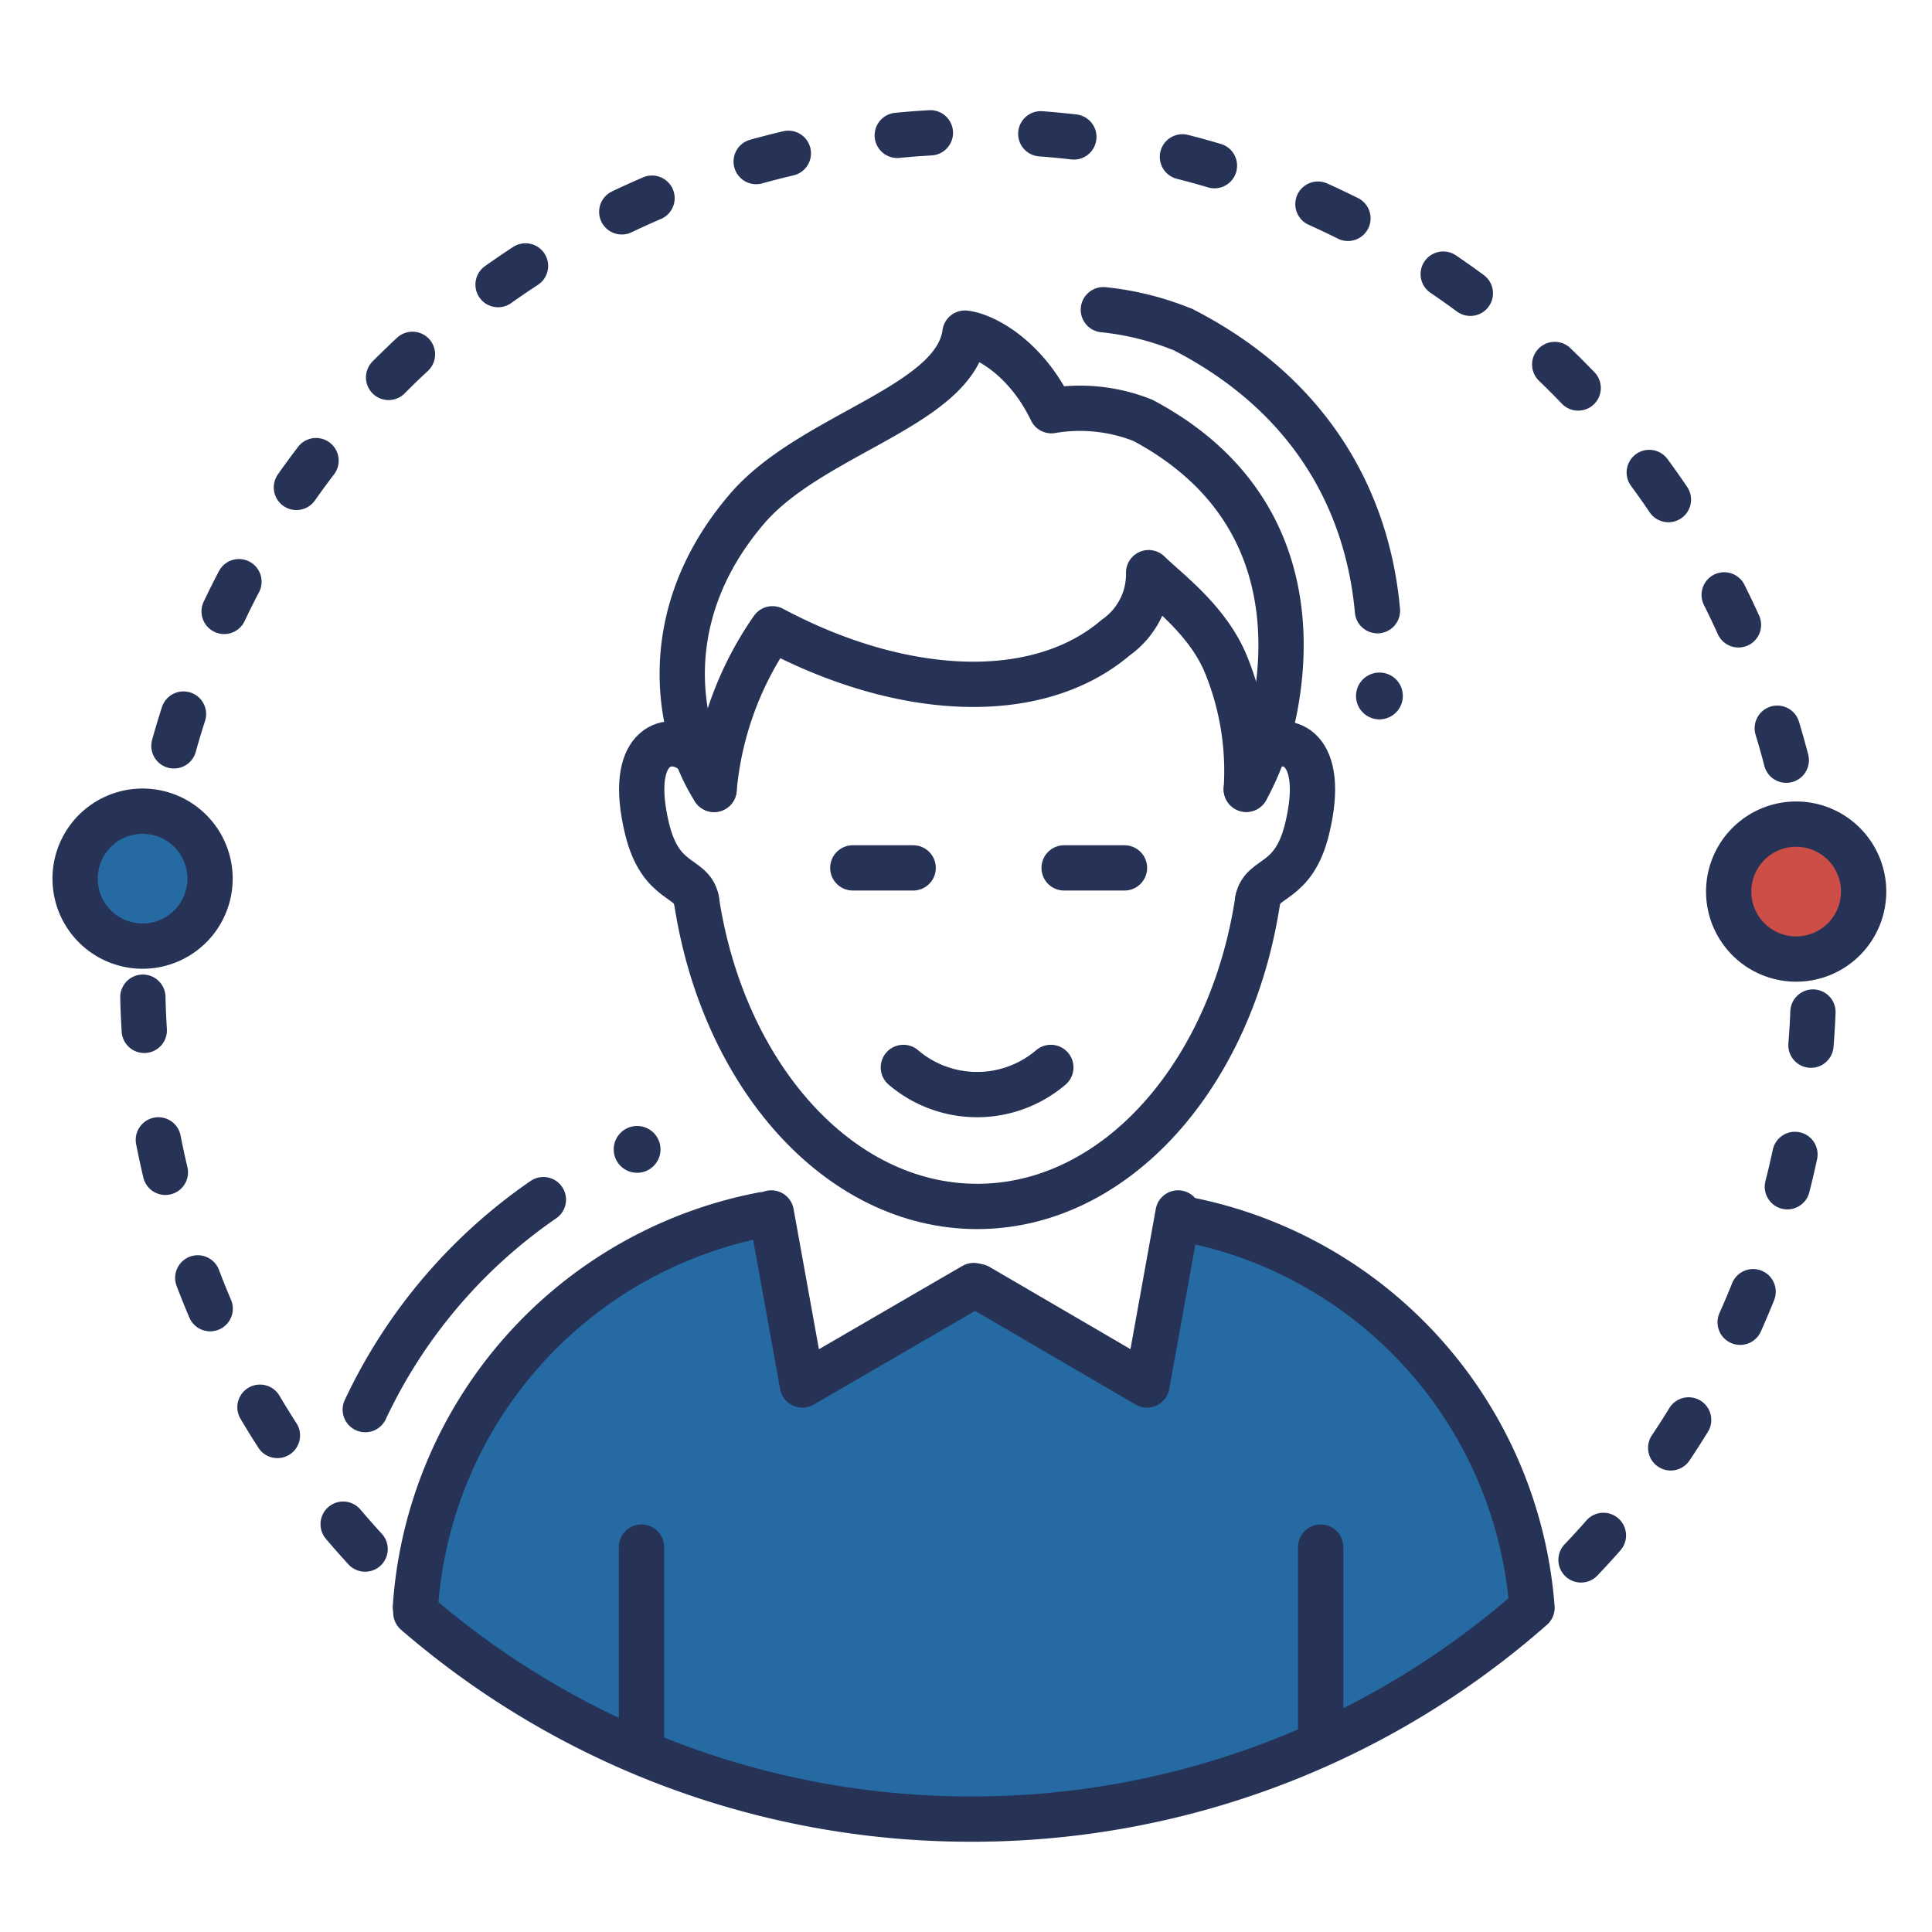 <svg xmlns:inkscape="http://www.inkscape.org/namespaces/inkscape" xmlns:sodipodi="http://sodipodi.sourceforge.net/DTD/sodipodi-0.dtd" xmlns="http://www.w3.org/2000/svg" xmlns:svg="http://www.w3.org/2000/svg" width="128" height="128" viewBox="0 0 128 128" id="svg18" sodipodi:docname="male2.svg" inkscape:version="1.3.2 (091e20e, 2023-11-25)"><defs id="defs1"><style id="style1">.cls-1,.cls-6{fill:#61c4f2;}.cls-2{fill:#263357;}.cls-3,.cls-4{fill:none;stroke-linecap:round;stroke-linejoin:round;}.cls-3,.cls-4,.cls-5,.cls-6{stroke:#263357;stroke-width:3px;}.cls-4{stroke-dasharray:2.2 7.32;}.cls-5{fill:#f86464;}.cls-5,.cls-6{stroke-miterlimit:10;}</style></defs><title id="title1">male</title><path class="cls-1" d="M 78.43,80.26 C 77.51,84.49 76.09,91 76,91.59 75.91,92.18 69.18,88.21 65.93,85.71 l -2.19,0.18 -10.57,5.7 c 0,0 -1.38,-6.73 -2.34,-11.37 a 28.07,28.07 0 0 0 -4.52,1.2 28.41,28.41 0 0 0 -18.78,24.9 56.17,56.17 0 0 0 36.81,13.68 h 0.13 a 56.1,56.1 0 0 0 37,-14 28.41,28.41 0 0 0 -23.04,-25.74 z" id="path1" style="fill:#266aa3;fill-opacity:1"></path><path class="cls-2" d="m 92.94,46.11 a 1.55,1.55 0 1 1 -1.55,-1.55 1.54,1.54 0 0 1 1.55,1.55 z" id="path2"></path><path class="cls-2" d="m 43.76,76.15 a 1.55,1.55 0 1 1 -1.54,-1.55 1.55,1.55 0 0 1 1.54,1.55 z" id="path3"></path><path class="cls-3" d="m 46.14,59.62 c -0.31,-1.59 -2.37,-1 -3.27,-4.71 -1.32,-5.47 1.35,-6.3 2.89,-5.22" id="path4"></path><path class="cls-3" d="m 83.33,59.62 c 0.31,-1.59 2.37,-1 3.27,-4.71 1.32,-5.47 -1.35,-6.3 -2.89,-5.22" id="path5"></path><path class="cls-3" d="m 46.14,59.62 c 1.74,11.58 9.41,20.31 18.6,20.31 9.19,0 16.85,-8.73 18.59,-20.31" id="path6"></path><line class="cls-3" x1="56.5" y1="57.5" x2="60.5" y2="57.5" id="line6"></line><line class="cls-3" x1="70.5" y1="57.5" x2="74.5" y2="57.5" id="line7"></line><path class="cls-3" d="m 59.85,70.72 a 7.53,7.53 0 0 0 9.77,0" id="path7"></path><line class="cls-3" x1="42.5" y1="115.5" x2="42.5" y2="102.5" id="line8"></line><line class="cls-3" x1="87.5" y1="114.5" x2="87.5" y2="102.5" id="line9"></line><polyline class="cls-3" points="64.8 85.23 75.99 91.76 78.05 80.36" id="polyline9"></polyline><polyline class="cls-3" points="64.51 85.17 53.16 91.76 51.1 80.36" id="polyline10"></polyline><path class="cls-3" d="m 73.1,20.52 a 18.89,18.89 0 0 1 4.9,1.17 l 0.37,0.14 0.36,0.19 c 8.38,4.44 11.9,11.46 12.53,18.44" id="path10"></path><path class="cls-3" d="M 82.57,52.3 A 17.55,17.55 0 0 0 84,48.85 c 1.15,-4 3,-15 -8.28,-21 a 11.24,11.24 0 0 0 -6.06,-0.64 c -1.72,-3.57 -4.48,-5 -5.73,-5.14 -0.65,4.87 -10.26,6.68 -14.49,11.7 C 43.29,41 45,48.71 47.31,52.3" id="path11"></path><path class="cls-3" d="m 47.31,52.3 a 22,22 0 0 1 3.87,-10.64 c 8.61,4.59 17.56,5 22.74,0.58 a 5.13,5.13 0 0 0 2.18,-4.3 c 1.13,1.12 3.87,3.1 5.09,6 a 18.68,18.68 0 0 1 1.38,8.34" id="path12"></path><path class="cls-3" d="m 27.52,106.48 a 28.44,28.44 0 0 1 23,-26" id="path13"></path><path class="cls-3" d="m 78.56,80.78 a 28.41,28.41 0 0 1 22.94,25.74 56.1,56.1 0 0 1 -37,14 H 64.37 A 56.17,56.17 0 0 1 27.55,106.84" id="path14"></path><path class="cls-4" d="M 24.19,102.63 A 56,56 0 0 1 9.45,64.63 C 9.45,33.75 34.23,8.71 64.8,8.71 c 30.57,0 55.36,25 55.36,55.92 a 56,56 0 0 1 -15.77,39.09" id="path15"></path><path class="cls-3" d="M 24.2,93.39 A 34.87,34.87 0 0 1 36,79.48" id="path16"></path><path class="cls-5" d="M 123.47,59.09 A 4.47,4.47 0 1 1 119,54.6 a 4.47,4.47 0 0 1 4.47,4.49 z" id="path17" style="fill:#cc4e46;fill-opacity:1"></path><path class="cls-6" d="M 11.67,62.09 A 4.47,4.47 0 1 1 13.33,56 4.47,4.47 0 0 1 11.67,62.09 Z" id="path18" style="fill:#266aa3;fill-opacity:1"></path></svg>